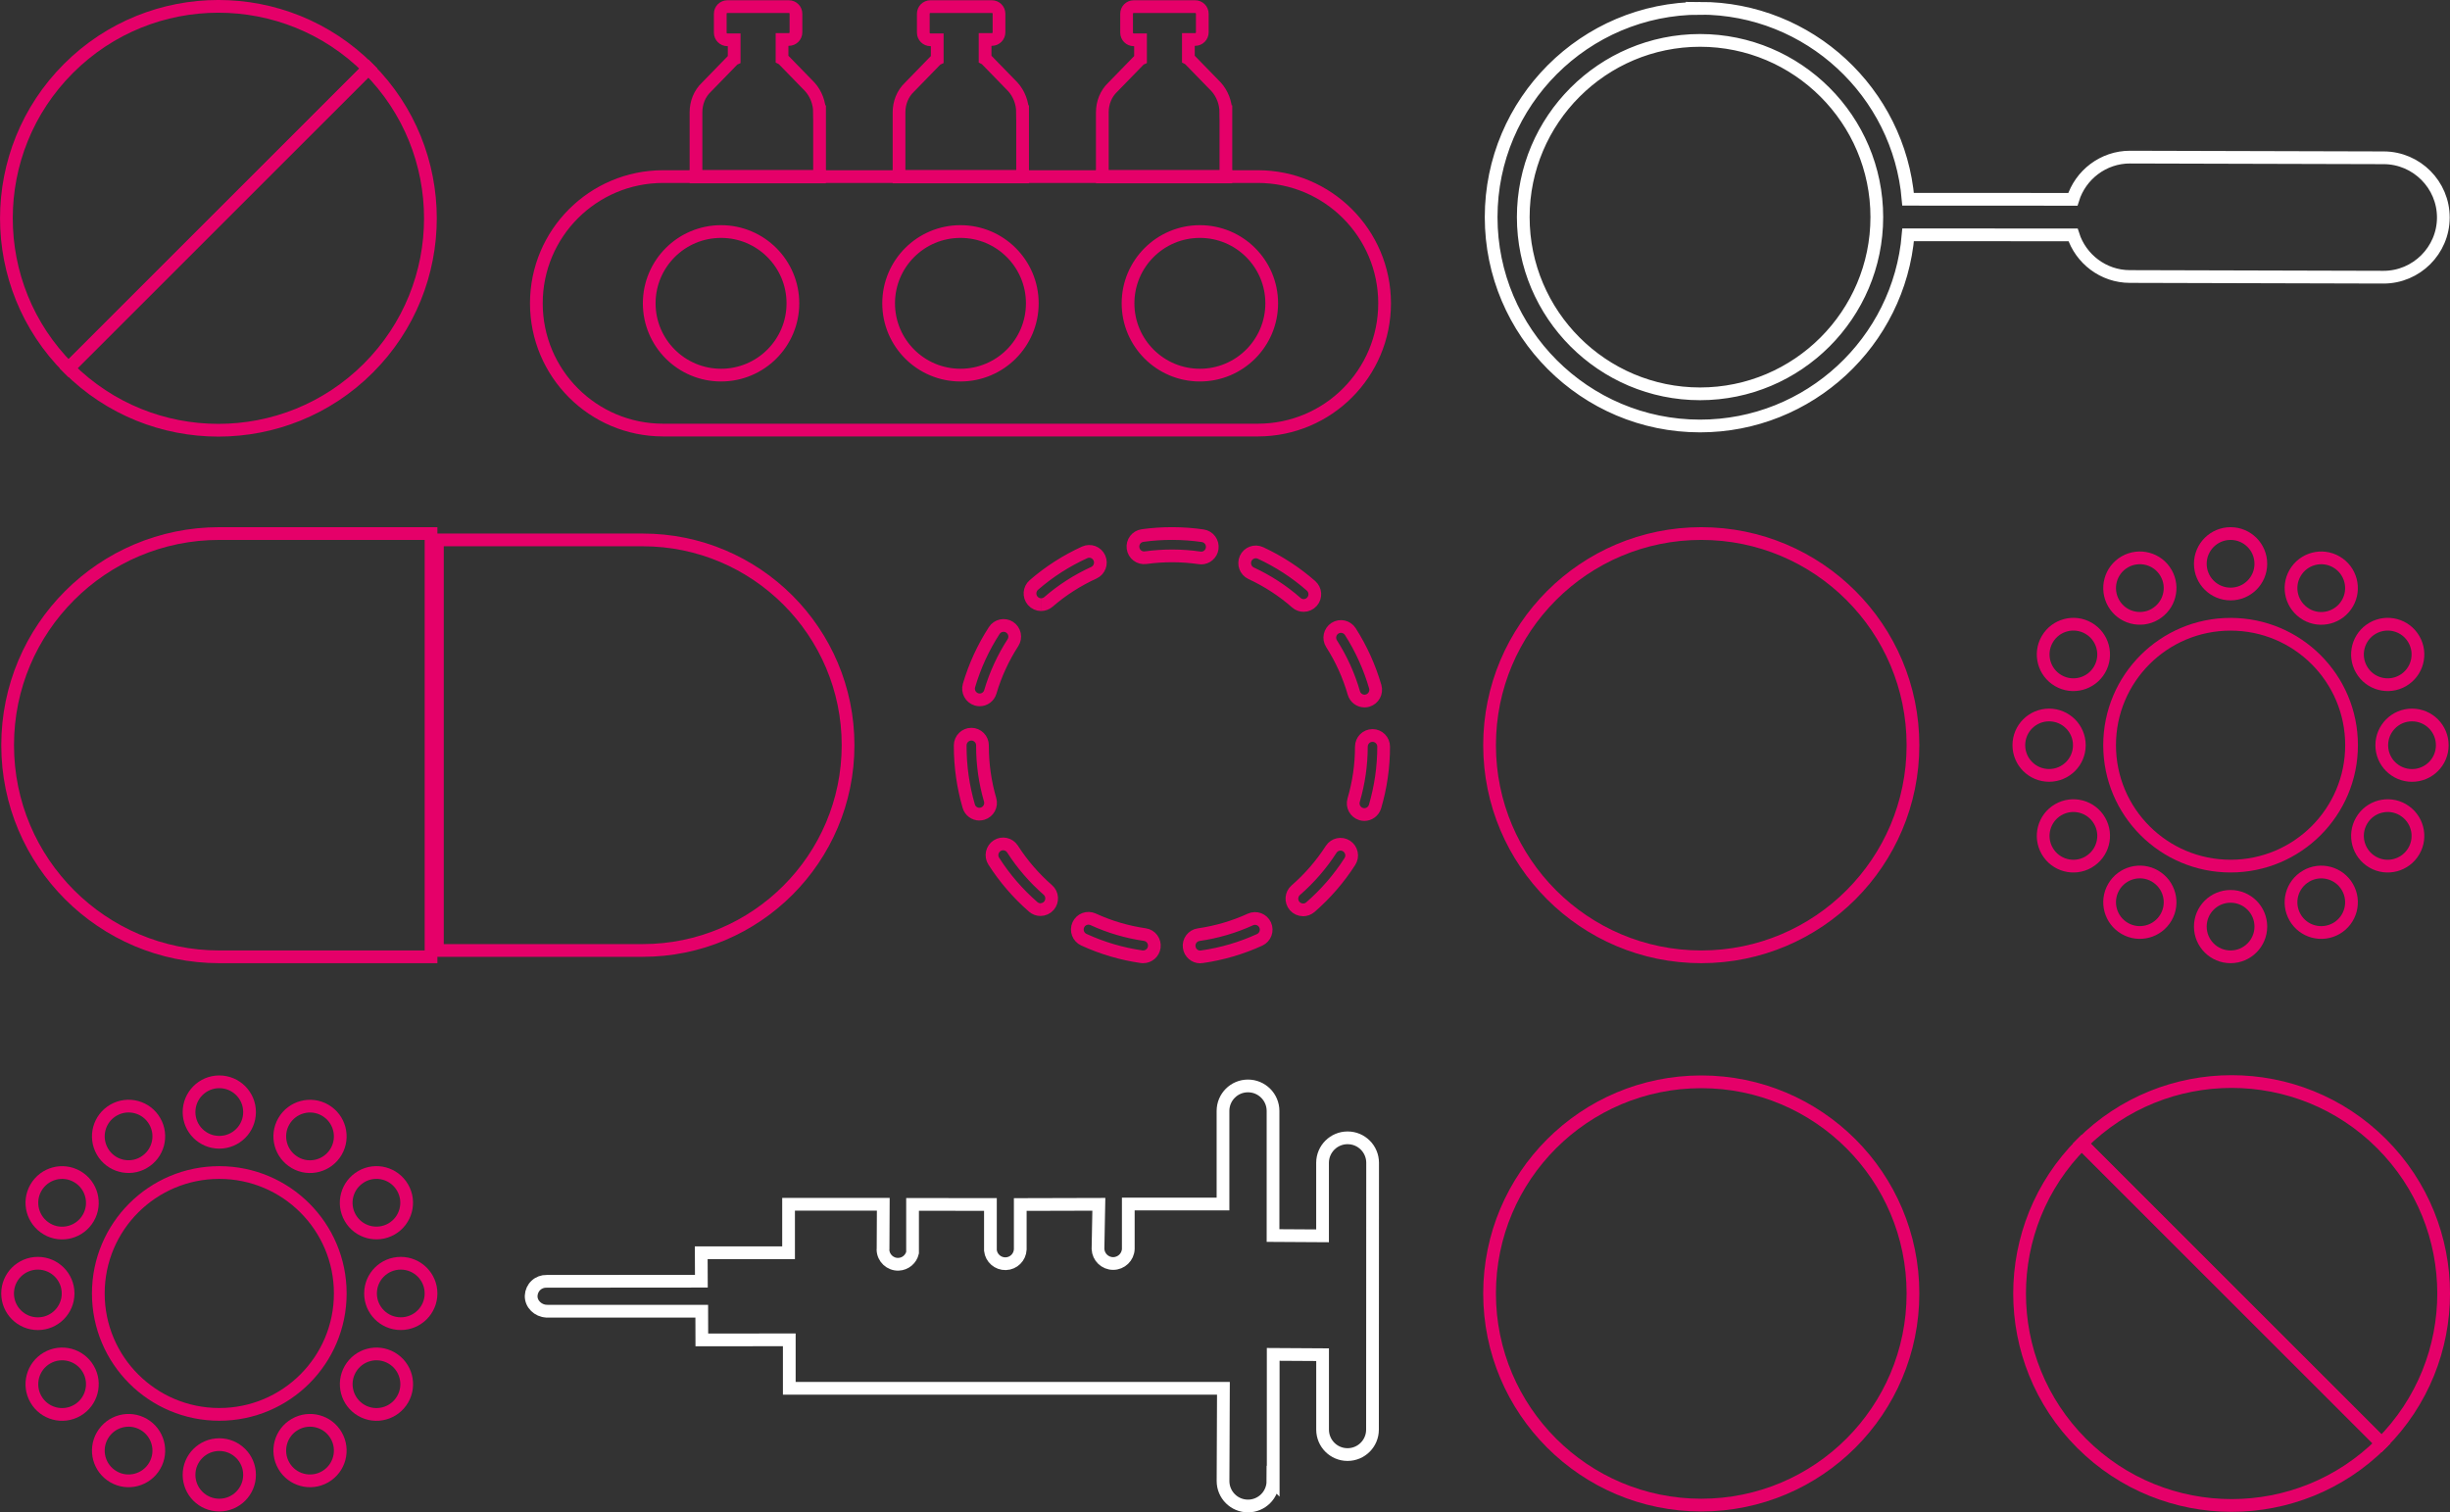 <?xml version="1.0" encoding="UTF-8"?>
<svg id="Layer_2" data-name="Layer 2" xmlns="http://www.w3.org/2000/svg" viewBox="0 0 577.38 356.45">
  <rect x="0" y="0" width="577.38" height="356.45" fill="#333333" stroke="none"/>
  <defs>
    <style>
      .cls-1 {
        fill: #e50069;
      }

      .cls-2 {
        stroke: #e50069;
      }

      .cls-2, .cls-3 {
        fill: none;
        stroke-miterlimit: 10;
        stroke-width: 3px;
      }

      .cls-3 {
        stroke: #fff;
      }
    </style>
  </defs>
  <g id="Layer_1-2" data-name="Layer 1">
    <path class="cls-2" d="m283.07,131.52c1.28,0,2.41-.94,2.6-2.26.21-1.45-.79-2.78-2.22-2.99-4.66-.68-9.51-.7-14.19-.05-1.44.2-2.44,1.53-2.24,2.97.2,1.45,1.52,2.44,2.96,2.25,4.19-.58,8.53-.57,12.71.04.13.02.25.03.38.03m-37.7,10.99c.6,0,1.21-.21,1.71-.64,3.23-2.8,6.83-5.1,10.7-6.87,1.32-.6,1.91-2.17,1.31-3.49-.6-1.33-2.15-1.92-3.48-1.31-4.32,1.97-8.35,4.55-11.96,7.68-1.1.95-1.22,2.62-.28,3.72.52.61,1.25.92,1.99.92m61.87.19c.73,0,1.46-.31,1.98-.91.96-1.1.84-2.76-.25-3.72-3.59-3.15-7.6-5.75-11.91-7.75-1.32-.61-2.88-.03-3.48,1.29-.61,1.32-.03,2.89,1.28,3.5,3.86,1.79,7.45,4.12,10.66,6.94.5.44,1.11.65,1.72.65m-76.35,22.25c1.13,0,2.18-.74,2.51-1.89,1.21-4.09,3-7.99,5.32-11.58.79-1.22.45-2.85-.77-3.65-1.21-.79-2.85-.44-3.63.78-2.6,4.01-4.6,8.37-5.95,12.95-.41,1.4.38,2.86,1.77,3.28.25.07.5.11.75.11m90.7.28c.24,0,.49-.04.73-.11,1.39-.41,2.19-1.87,1.79-3.27-1.33-4.58-3.3-8.95-5.87-12.98-.78-1.22-2.4-1.59-3.63-.8-1.22.79-1.58,2.42-.79,3.65,2.3,3.6,4.07,7.51,5.25,11.61.33,1.15,1.38,1.9,2.52,1.9m-90.76,26.65c.24,0,.49-.04.74-.11,1.39-.41,2.19-1.87,1.78-3.27-1.19-4.09-1.8-8.33-1.8-12.63v-.19c0-1.46-1.18-2.64-2.62-2.64s-2.63,1.18-2.63,2.64v.17c0,4.83.68,9.57,2.01,14.14.33,1.15,1.38,1.9,2.52,1.9m90.71.09c1.13,0,2.18-.74,2.52-1.89,1.34-4.56,2.03-9.31,2.03-14.11,0-1.46-1.17-2.64-2.62-2.64h0c-1.45,0-2.62,1.18-2.63,2.63,0,4.3-.62,8.54-1.82,12.62-.41,1.4.39,2.86,1.78,3.28.25.07.5.11.74.11m-76.31,22.4c.73,0,1.47-.31,1.98-.91.95-1.1.83-2.77-.26-3.72-3.22-2.81-6.02-6.05-8.32-9.64-.79-1.22-2.41-1.58-3.63-.79-1.22.79-1.58,2.42-.79,3.65,2.57,4.02,5.7,7.64,9.29,10.77.5.43,1.11.65,1.72.65m61.88.06c.61,0,1.22-.21,1.72-.64,3.6-3.13,6.73-6.74,9.31-10.76.79-1.22.44-2.85-.78-3.65-1.22-.79-2.84-.44-3.63.78-2.31,3.59-5.12,6.83-8.34,9.63-1.1.95-1.22,2.62-.27,3.72.52.6,1.25.91,1.99.91m-37.67,11.07c1.29,0,2.41-.95,2.6-2.26.21-1.44-.79-2.78-2.23-2.98-4.22-.61-8.31-1.82-12.18-3.6-1.32-.6-2.87-.03-3.48,1.3-.61,1.32-.03,2.89,1.29,3.5,4.32,1.99,8.91,3.34,13.62,4.02.13.02.25.03.38.03m13.44.01c.12,0,.25,0,.37-.03,4.72-.67,9.3-2.01,13.63-3.99,1.32-.61,1.9-2.17,1.3-3.49-.6-1.33-2.16-1.91-3.48-1.31-3.87,1.77-7.97,2.97-12.19,3.58-1.44.2-2.44,1.54-2.23,2.98.19,1.32,1.31,2.27,2.6,2.27"/>
    <path class="cls-1" d="m151.47,128.75c25.86,0,46.89,21.03,46.89,46.88s-21.04,46.88-46.89,46.88h-46.89v-93.76h46.89m0-3h-49.89v99.76h49.89c27.55,0,49.89-22.33,49.89-49.88s-22.34-49.88-49.89-49.88h0Z"/>
    <path class="cls-2" d="m101.58,125.75h-49.89c-27.55,0-49.89,22.33-49.89,49.88s22.34,49.88,49.89,49.88h49.89v-99.76Z"/>
    <path class="cls-2" d="m525.67,204.13c-15.75,0-28.51-12.76-28.51-28.5s12.76-28.5,28.51-28.5,28.51,12.76,28.51,28.5-12.77,28.5-28.51,28.5"/>
    <path class="cls-2" d="m525.67,211.26c3.94,0,7.13,3.19,7.13,7.12s-3.19,7.13-7.13,7.13-7.13-3.19-7.13-7.13,3.19-7.12,7.13-7.12"/>
    <path class="cls-2" d="m507.85,206.48c3.41,1.97,4.58,6.33,2.61,9.73-1.97,3.41-6.33,4.58-9.73,2.61-3.41-1.97-4.58-6.33-2.61-9.74,1.97-3.41,6.33-4.58,9.73-2.61"/>
    <path class="cls-2" d="m492.19,203.18c-3.41,1.97-7.77.8-9.73-2.61-1.97-3.41-.8-7.77,2.61-9.74,3.41-1.97,7.77-.8,9.73,2.61,1.97,3.41.8,7.76-2.61,9.73"/>
    <path class="cls-2" d="m490.03,175.63c0,3.94-3.19,7.12-7.13,7.12s-7.13-3.19-7.13-7.12,3.19-7.12,7.13-7.12,7.13,3.19,7.13,7.12"/>
    <path class="cls-2" d="m485.07,160.42c-3.41-1.97-4.58-6.33-2.61-9.74,1.97-3.41,6.33-4.57,9.73-2.61,3.41,1.97,4.58,6.33,2.61,9.74-1.97,3.41-6.33,4.58-9.73,2.61"/>
    <path class="cls-2" d="m507.85,144.78c-3.41,1.97-7.77.8-9.73-2.61-1.97-3.41-.8-7.77,2.61-9.74,3.41-1.96,7.77-.8,9.73,2.61,1.97,3.41.8,7.76-2.61,9.73"/>
    <path class="cls-2" d="m525.67,140c-3.94,0-7.13-3.19-7.13-7.12s3.19-7.13,7.13-7.13,7.13,3.19,7.13,7.13-3.19,7.12-7.13,7.12"/>
    <path class="cls-2" d="m543.48,144.78c-3.41-1.97-4.58-6.33-2.61-9.73,1.97-3.41,6.33-4.58,9.73-2.61,3.41,1.97,4.58,6.33,2.61,9.74-1.97,3.41-6.33,4.58-9.73,2.61"/>
    <path class="cls-2" d="m566.26,160.42c-3.41,1.97-7.77.8-9.73-2.61-1.97-3.41-.8-7.77,2.61-9.74,3.41-1.96,7.77-.8,9.73,2.61,1.97,3.41.8,7.77-2.61,9.74"/>
    <path class="cls-2" d="m568.43,182.76c-3.94,0-7.13-3.19-7.13-7.12s3.19-7.13,7.13-7.13,7.13,3.19,7.13,7.13-3.19,7.12-7.13,7.12"/>
    <path class="cls-2" d="m566.26,190.84c3.41,1.97,4.58,6.33,2.61,9.73-1.97,3.41-6.33,4.58-9.73,2.61-3.41-1.97-4.58-6.33-2.61-9.74,1.97-3.41,6.33-4.58,9.73-2.61"/>
    <path class="cls-2" d="m543.48,206.48c3.41-1.97,7.77-.8,9.73,2.61,1.97,3.41.8,7.77-2.61,9.74-3.41,1.96-7.77.8-9.73-2.61-1.97-3.41-.8-7.76,2.61-9.73"/>
    <path class="cls-2" d="m351.04,175.63c0,27.55,22.34,49.88,49.89,49.88s49.89-22.33,49.89-49.88-22.34-49.88-49.89-49.88-49.89,22.33-49.89,49.88"/>
    <path class="cls-2" d="m51.68,276.35c15.75,0,28.51,12.76,28.51,28.5s-12.76,28.5-28.51,28.5-28.51-12.76-28.51-28.5,12.76-28.5,28.51-28.5"/>
    <path class="cls-2" d="m51.68,269.22c-3.94,0-7.13-3.19-7.13-7.12s3.19-7.13,7.13-7.13,7.13,3.19,7.13,7.13-3.19,7.12-7.13,7.12"/>
    <path class="cls-2" d="m69.5,274c-3.41-1.97-4.58-6.33-2.61-9.73,1.97-3.41,6.33-4.58,9.73-2.61,3.41,1.97,4.58,6.33,2.61,9.74-1.97,3.41-6.32,4.58-9.73,2.61"/>
    <path class="cls-2" d="m85.15,277.3c3.41-1.97,7.77-.8,9.73,2.61,1.97,3.41.8,7.77-2.61,9.74-3.41,1.96-7.77.8-9.73-2.61-1.97-3.41-.8-7.76,2.61-9.73"/>
    <path class="cls-2" d="m87.32,304.85c0-3.94,3.19-7.12,7.13-7.12s7.13,3.19,7.13,7.12-3.19,7.12-7.13,7.12-7.13-3.19-7.13-7.12"/>
    <path class="cls-2" d="m92.28,320.06c3.41,1.97,4.58,6.33,2.61,9.74-1.97,3.41-6.33,4.58-9.73,2.61-3.41-1.97-4.58-6.33-2.61-9.74,1.97-3.41,6.32-4.58,9.73-2.61"/>
    <path class="cls-2" d="m69.5,335.71c3.41-1.97,7.77-.8,9.73,2.61,1.97,3.41.8,7.77-2.61,9.74-3.41,1.97-7.77.8-9.73-2.61-1.97-3.41-.8-7.77,2.61-9.74"/>
    <path class="cls-2" d="m51.68,340.48c3.94,0,7.13,3.19,7.13,7.12s-3.19,7.13-7.13,7.13-7.13-3.19-7.13-7.13,3.19-7.12,7.13-7.12"/>
    <path class="cls-2" d="m33.86,335.71c3.41,1.97,4.58,6.33,2.61,9.74-1.97,3.41-6.33,4.58-9.73,2.61-3.41-1.97-4.58-6.33-2.61-9.74,1.97-3.41,6.32-4.58,9.73-2.61"/>
    <path class="cls-2" d="m11.08,320.06c3.41-1.97,7.77-.8,9.73,2.61,1.97,3.41.8,7.77-2.61,9.74-3.41,1.97-7.77.8-9.73-2.61-1.97-3.41-.8-7.77,2.61-9.74"/>
    <path class="cls-2" d="m8.92,297.73c3.94,0,7.13,3.19,7.13,7.12s-3.19,7.13-7.13,7.13-7.13-3.19-7.13-7.13,3.19-7.12,7.13-7.12"/>
    <path class="cls-2" d="m11.08,289.65c-3.41-1.97-4.58-6.33-2.61-9.73,1.97-3.41,6.33-4.58,9.73-2.61,3.41,1.97,4.58,6.33,2.61,9.74-1.97,3.41-6.33,4.58-9.73,2.61"/>
    <path class="cls-2" d="m33.86,274c-3.41,1.97-7.77.8-9.73-2.61-1.97-3.41-.8-7.77,2.61-9.74,3.41-1.97,7.77-.8,9.73,2.61,1.97,3.41.8,7.76-2.61,9.73"/>
    <path class="cls-2" d="m351.04,304.85c0,27.55,22.34,49.88,49.89,49.88s49.89-22.33,49.89-49.88-22.34-49.88-49.89-49.88-49.89,22.33-49.89,49.88"/>
    <path class="cls-3" d="m400.64,1.96c-27.15,0-49.23,22.08-49.23,49.22s22.08,49.22,49.23,49.22c25.74,0,46.92-19.86,49.04-45.06l38.87.02c1.81,5.66,7.13,9.8,13.37,9.81l59.79.16c7.74.01,14.08-6.3,14.1-14.04s-6.3-14.08-14.04-14.1l-59.79-.16c-6.32-.01-11.7,4.2-13.48,9.95l-38.83-.02c-2.15-25.17-23.31-45.01-49.04-45.01Zm0,90.86c-22.97,0-41.66-18.68-41.66-41.65s18.69-41.65,41.66-41.65,41.66,18.68,41.66,41.65-18.69,41.65-41.66,41.65Z"/>
    <path class="cls-2" d="m86.8,16.13c-19.51-19.51-51.15-19.51-70.66,0-19.51,19.51-19.51,51.14,0,70.64,0,0,0,0,.01.01L86.81,16.14s0,0-.01-.01Z"/>
    <path class="cls-2" d="m86.8,86.77c19.51-19.5,19.51-51.12.01-70.63L16.15,86.78c19.51,19.5,51.14,19.49,70.65-.01Z"/>
    <path class="cls-2" d="m490.58,269.55c-19.51,19.51-19.51,51.14,0,70.64s51.15,19.51,70.66,0c0,0,0,0,.01-.01l-70.66-70.64s0,0-.01.01Z"/>
    <path class="cls-2" d="m561.25,269.54c-19.51-19.5-51.14-19.51-70.65-.01l70.66,70.64c19.5-19.51,19.5-51.13-.01-70.63Z"/>
    <path class="cls-2" d="m193.13,26.46h0c0-2.19-.84-4.38-2.27-5.97l-6.14-6.31c-.17-.08-.25-.25-.42-.34v-4.54h1.6c.93,0,1.68-.76,1.68-1.68V3.24c0-.93-.76-1.68-1.68-1.68h-14.48c-.93,0-1.68.76-1.68,1.68v4.46c0,.93.76,1.68,1.68,1.68h1.6v4.54c-.17.08-.34.25-.42.34l-6.14,6.31c-1.6,1.51-2.44,3.7-2.44,5.89v15.24h29.12v-15.24Z"/>
    <path class="cls-2" d="m240.98,26.46h0c0-2.19-.84-4.38-2.27-5.97l-6.14-6.31c-.17-.08-.25-.25-.42-.34v-4.54h1.6c.93,0,1.68-.76,1.68-1.68V3.24c0-.93-.76-1.68-1.68-1.68h-14.48c-.93,0-1.68.76-1.68,1.68v4.46c0,.93.76,1.68,1.68,1.68h1.6v4.54c-.17.08-.34.25-.42.34l-6.14,6.31c-1.6,1.51-2.44,3.7-2.44,5.89v15.24h29.12v-15.24Z"/>
    <path class="cls-2" d="m288.89,26.46h0c0-2.19-.84-4.38-2.27-5.97l-6.14-6.31c-.17-.08-.25-.25-.42-.34v-4.54h1.6c.93,0,1.68-.76,1.68-1.68V3.24c0-.93-.76-1.68-1.68-1.68h-14.48c-.93,0-1.68.76-1.68,1.68v4.46c0,.93.76,1.68,1.68,1.68h1.6v4.54c-.17.08-.34.25-.42.34l-6.14,6.31c-1.6,1.51-2.44,3.7-2.44,5.89v15.24h29.12v-15.24Z"/>
    <path class="cls-2" d="m296.43,41.62h-7.54v-.06h-29.12v.06h-18.79v-.06h-29.12v.06h-18.73v-.06h-29.12v.06h-7.74c-16.5,0-29.87,13.37-29.87,29.87s13.37,29.87,29.87,29.87h140.16c16.5,0,29.87-13.37,29.87-29.87s-13.38-29.87-29.87-29.87Zm-143.43,29.87c0-9.35,7.58-16.92,16.93-16.92s16.93,7.58,16.93,16.92-7.58,16.92-16.93,16.92-16.93-7.58-16.93-16.92Zm56.42,0c0-9.35,7.58-16.92,16.93-16.92s16.93,7.58,16.93,16.92-7.58,16.92-16.93,16.92-16.93-7.58-16.93-16.92Zm73.35,16.92c-9.35,0-16.93-7.58-16.93-16.92s7.58-16.92,16.93-16.92,16.93,7.58,16.93,16.92-7.58,16.92-16.93,16.92Z"/>
    <path class="cls-3" d="m317.58,268.17c-3.25,0-5.89,2.63-5.9,5.88v17.22s-11.67-.07-11.67-.07v-29.38c-.01-3.25-2.65-5.88-5.91-5.88-3.25,0-5.88,2.64-5.88,5.89v21.94s-22.32,0-22.32,0v10.59c-.07,1.92-1.65,3.43-3.57,3.43-1.92,0-3.49-1.52-3.57-3.43l.2-10.52-18.52.05v10.59c-.09,1.84-1.57,3.3-3.41,3.36-1.84.06-3.42-1.31-3.62-3.13v-10.83s-18.35-.02-18.35-.02v11.38c-.35,1.51-1.68,2.67-3.31,2.73-1.95.07-3.59-1.45-3.66-3.4l.02-.26.05-10.48h-22.32s0,11.43,0,11.43h-20.58s.03,6.7.03,6.7l-36.45.03c-.94-.03-1.85.3-2.53.94-.69.64-1.09,1.52-1.13,2.46-.07,1.95,1.64,3.56,3.59,3.63l.07.02h36.54s.02,6.76.02,6.76l20.61-.02v11.43s29.07,0,29.07,0h73.24s-.09,21.85-.09,21.85h0c0,3.25,2.63,5.88,5.88,5.88,3.25,0,5.88-2.63,5.88-5.88l.06.06v-29.91s11.64.07,11.64.07v17.66c0,3.25,2.63,5.88,5.88,5.88,3.25,0,5.88-2.63,5.88-5.88l.03-62.88c0-3.25-2.63-5.89-5.88-5.89Z"/>
  </g>
</svg>